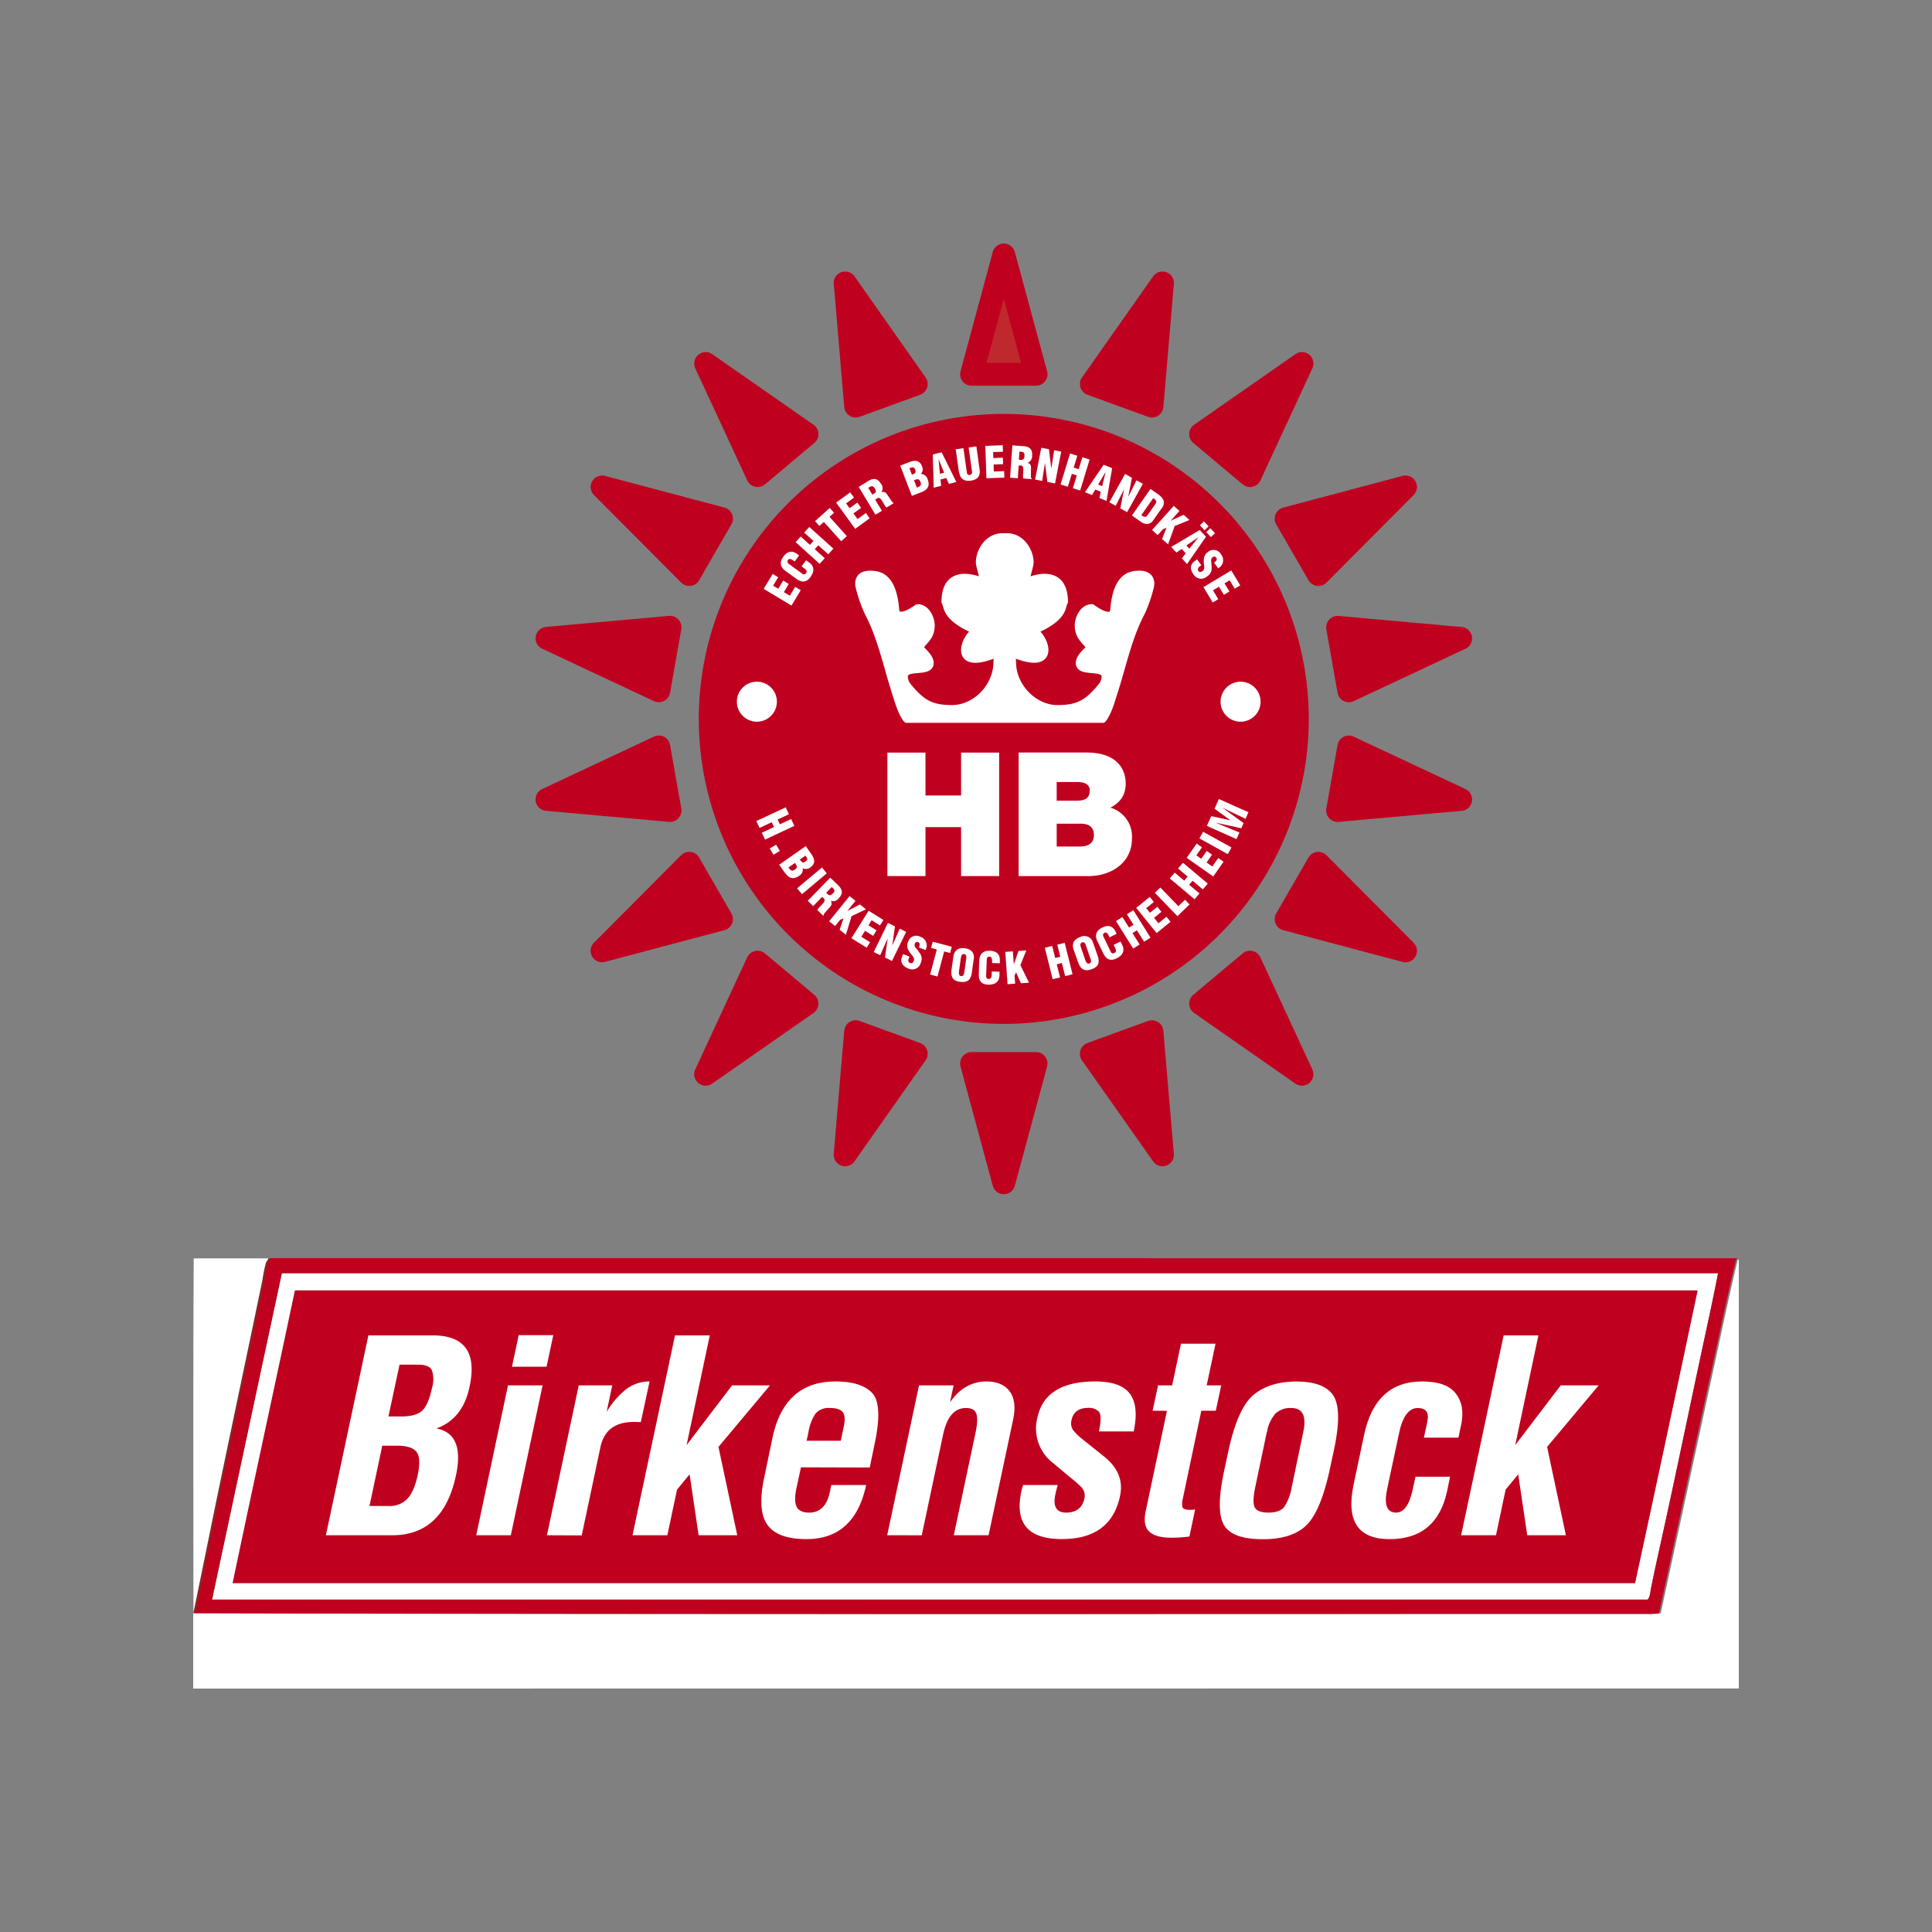 <?xml version="1.0" encoding="UTF-8"?> <svg xmlns="http://www.w3.org/2000/svg" viewBox="0 0 500 500"><rect x="0" y="0" width="500" height="500" fill="#808080" stroke="none"/><title>Gold_Partner</title><g><g><path d="M181.78,186.05a78,78,0,1,1,78,78,78,78,0,0,1-78-78Z" style="fill: #c0001f;stroke: #c0001f;stroke-linecap: round;stroke-linejoin: round;stroke-width: 1.865px"></path><polygon points="207.23 152.74 205.79 151.88 204.41 154.17 202.86 153.24 204.13 151.13 202.69 150.26 201.42 152.37 200.09 151.58 201.4 149.4 199.97 148.53 197.64 152.4 204.84 156.72 207.23 152.74 207.23 152.74" style="fill: #fff"></polygon><path d="M206.82,143.77l-.57-.42c-1.38-1-2.55-.61-3.54.75s-.87,2.63.61,3.7l2.79,2c1.38,1,2.57,1,3.64-.47,1.18-1.62.85-2.89-.31-3.73l-.83-.61-1.16,1.59.61.45c.42.3.95.76.55,1.3a.64.64,0,0,1-1,.13L204.24,146c-.44-.32-.63-.64-.26-1.13.22-.3.67-.29,1.25.13l.43.32,1.16-1.59Z" style="fill: #fff"></path><polygon points="213.45 144.46 210.85 142.13 211.77 141.12 214.36 143.45 215.68 141.99 209.44 136.37 208.13 137.84 210.52 139.99 209.61 141.01 207.21 138.85 205.9 140.31 212.13 145.93 213.45 144.46 213.45 144.46" style="fill: #fff"></polygon><polygon points="212.06 136.11 213.21 135.08 217.7 140.07 219.16 138.75 214.68 133.76 215.85 132.7 214.73 131.45 210.94 134.87 212.06 136.11 212.06 136.11" style="fill: #fff"></polygon><polygon points="225.07 134.13 224.09 132.77 221.93 134.34 220.86 132.88 222.85 131.43 221.87 130.07 219.87 131.52 218.97 130.27 221.02 128.78 220.03 127.42 216.39 130.07 221.32 136.86 225.07 134.13 225.07 134.13" style="fill: #fff"></polygon><path d="M224.7,126.26c.81-.52,1.19-.69,1.7.16.26.44.42,1-.07,1.25l-.57.35-1.06-1.76Zm1.83,3,.56-.33c.41-.21.72,0,1,.41s.63,1,1,1.65a1.89,1.89,0,0,0,.34.35l1.84-1.1-.05-.1A.78.78,0,0,1,231,130c-.37-.4-1.12-1.64-1.51-2.18a1.16,1.16,0,0,0-1.4-.43v0a1.82,1.82,0,0,0-.09-2.18c-.86-1.42-1.89-1.57-3.27-.74L222.23,126l4.32,7.2,1.69-1-1.71-2.84Z" style="fill: #fff;fill-rule: evenodd"></path><path d="M236.54,124.27c.79-.27,1.31-.49,1.66.42s0,1.14-.92,1.51l-.74-1.93Zm-1.18-3.08c.64-.25,1.16-.48,1.46.29.36.93,0,1-.82,1.38l-.64-1.67Zm3.21,6.14c1.5-.58,2.13-1.6,1.53-3.19a1.88,1.88,0,0,0-1.74-1.48v0a1.87,1.87,0,0,0,.25-2c-.6-1.58-1.86-1.61-3.25-1.08l-2.38.92,3,7.83,2.59-1Z" style="fill: #fff;fill-rule: evenodd"></path><path d="M243.57,125.73l-.16-1.64,1.49-.38.67,1.52,1.93-.48-3.8-7.7-2.3.57.25,8.59,1.92-.48Zm.79-3.4-1.11.27-.35-3.78h0l1.44,3.52Z" style="fill: #fff;fill-rule: evenodd"></path><path d="M248.25,122.26c.24,1.71,1.32,2.36,3,2.13,2-.28,2.47-1.46,2.27-2.86l-.84-6-2,.28.87,6.21a.7.7,0,0,1-.55.89c-.55.08-.72-.25-.78-.65l-.88-6.27-2,.28.84,6Z" style="fill: #fff"></path><polygon points="259.93 123.61 259.87 121.93 257.2 122.02 257.14 120.21 259.6 120.13 259.54 118.45 257.08 118.54 257.02 116.99 259.56 116.91 259.5 115.23 255 115.39 255.29 123.77 259.93 123.61 259.93 123.61" style="fill: #fff"></polygon><path d="M263.82,116.91c1,0,1.37.11,1.3,1.11,0,.51-.2,1-.77,1l-.67-.05.14-2Zm-.25,3.56.65,0c.46.07.59.41.61.93s-.07,1.21-.09,1.94a1.62,1.62,0,0,0,.08.49L267,124v-.11a.6.6,0,0,1-.17-.3c-.08-.55,0-2,0-2.66a1.15,1.15,0,0,0-.89-1.15v0a1.81,1.81,0,0,0,1.17-1.84c.12-1.66-.64-2.36-2.25-2.48l-2.86-.2-.59,8.37,2,.14.23-3.3Z" style="fill: #fff;fill-rule: evenodd"></path><polygon points="271.06 124.73 273.04 125.12 274.64 116.88 272.81 116.52 272.1 121.16 272.06 121.16 271.47 116.26 269.48 115.88 267.88 124.11 269.71 124.47 270.43 119.84 270.45 119.83 271.06 124.73 271.06 124.73" style="fill: #fff"></polygon><polygon points="276.36 125.97 277.38 122.63 278.68 123.03 277.66 126.36 279.55 126.94 282 118.92 280.12 118.34 279.17 121.42 277.87 121.02 278.81 117.94 276.93 117.37 274.47 125.39 276.36 125.97 276.36 125.97" style="fill: #fff"></polygon><path d="M282.62,128.12l.83-1.43,1.43.58-.35,1.62,1.84.74,1.46-8.46-2.2-.89-4.85,7.1,1.84.74Zm2.64-2.29-1.06-.43,1.94-3.27h0l-.9,3.69Z" style="fill: #fff;fill-rule: evenodd"></path><polygon points="289.94 131.57 291.7 132.55 295.77 125.21 294.13 124.31 292.03 128.5 292 128.48 292.94 123.65 291.17 122.66 287.1 130 288.74 130.91 290.85 126.73 290.88 126.72 289.94 131.57 289.94 131.57" style="fill: #fff"></polygon><path d="M295.1,134.93a3.12,3.12,0,0,0,1.65.68,2,2,0,0,0,1.73-1l2.14-3.05a2.16,2.16,0,0,0,.46-2.2,4.49,4.49,0,0,0-1.59-1.59l-1.75-1.23-4.81,6.87,2.17,1.52Zm3.39-6c.77.57,1,.8.45,1.61l-1.57,2.25c-.61.93-.93,1.36-2,.53l3.08-4.39Z" style="fill: #fff;fill-rule: evenodd"></path><polygon points="299.61 138.48 301 136.94 301.89 136.6 300.74 139.49 302.29 140.89 304.01 136.13 307.82 134.58 306.32 133.23 303 134.75 302.98 134.74 305.23 132.24 303.76 130.93 298.15 137.16 299.61 138.48 299.61 138.48" style="fill: #fff"></polygon><path d="M312.17,137.7l1.21,1.29,1.06-1-1.2-1.29-1.07,1Zm-.58-2.76-1.06,1,1.2,1.29,1.06-1-1.2-1.29ZM304.45,143l1.36-.94,1.05,1.13-1,1.32,1.35,1.45,4.9-7.05-1.62-1.74-7.39,4.38,1.35,1.45Zm3.36-1-.78-.83,3.14-2.15,0,0-2.38,3Z" style="fill: #fff;fill-rule: evenodd"></path><path d="M309.79,144.77l-.72.53c-.9.65-1.27,1.85-.21,3.31a2.28,2.28,0,0,0,3.52.57,2.48,2.48,0,0,0,1.19-1.76,14.88,14.88,0,0,0-.12-2.18c0-.48,0-.84.48-1.09a.59.59,0,0,1,.86.23c.34.55-.21.92-.6,1.23l1.07,1.47a2.36,2.36,0,0,0,.73-3.62,2.2,2.2,0,0,0-3.38-.6,2.44,2.44,0,0,0-1,1.45,5.68,5.68,0,0,0,0,1.85c.05.6.18,1.23-.39,1.64-.35.25-.8.33-1.07,0s-.12-.88.27-1.17l.48-.35-1.07-1.47Z" style="fill: #fff"></path><polygon points="313.85 155.92 315.29 155.06 313.91 152.77 315.47 151.84 316.73 153.94 318.17 153.08 316.9 150.97 318.23 150.18 319.54 152.35 320.97 151.49 318.65 147.63 311.46 151.95 313.85 155.92 313.85 155.92" style="fill: #fff"></polygon><polygon points="229.66 226.73 239.51 226.73 239.51 214.06 248.73 214.06 248.73 226.73 258.58 226.73 258.58 194.77 248.73 194.77 248.73 205.87 239.51 205.87 239.51 194.77 229.66 194.77 229.66 226.73 229.66 226.73" style="fill: #fff"></polygon><path d="M273.47,213.17h6.18c2.33,0,3.45,1,3.45,2.91,0,2.46-1.79,3-3.85,3h-5.78v-6Zm-9.85,13.56h18.13c5.64,0,11.2-3.31,11.2-9.71a7.79,7.79,0,0,0-5.56-8c2.38-1.3,3.94-3.05,3.94-6.27s-1.79-8-10.2-8H263.62v32Zm9.85-24.35h5.2c2,0,3.35.58,3.35,2.19,0,2.06-1.3,2.64-3.35,2.64h-5.2v-4.83Z" style="fill: #fff;fill-rule: evenodd"></path><polygon points="268.13 96.86 251.44 96.86 259.78 65.99 268.13 96.86 268.13 96.86" style="fill: #bf292e;stroke: #c0001f;stroke-linecap: round;stroke-linejoin: round;stroke-width: 5.922px"></polygon><polygon points="251.44 275.24 268.13 275.24 259.78 306.1 251.44 275.24 251.44 275.24" style="fill: #c0001f;stroke: #c0001f;stroke-linecap: round;stroke-linejoin: round;stroke-width: 5.922px"></polygon><polygon points="298.13 105.09 282.45 99.38 300.85 73.23 298.13 105.09 298.13 105.09" style="fill: #c0001f;stroke: #c0001f;stroke-linecap: round;stroke-linejoin: round;stroke-width: 5.922px"></polygon><polygon points="221.44 267 237.12 272.71 218.72 298.86 221.44 267 221.44 267" style="fill: #c0001f;stroke: #c0001f;stroke-linecap: round;stroke-linejoin: round;stroke-width: 5.922px"></polygon><polygon points="323.51 123.09 310.72 112.36 336.95 94.08 323.51 123.09 323.51 123.09" style="fill: #c0001f;stroke: #c0001f;stroke-linecap: round;stroke-linejoin: round;stroke-width: 5.922px"></polygon><polygon points="196.06 249.01 208.84 259.73 182.62 278.01 196.06 249.01 196.06 249.01" style="fill: #c0001f;stroke: #c0001f;stroke-linecap: round;stroke-linejoin: round;stroke-width: 5.922px"></polygon><polygon points="341.2 148.68 332.85 134.23 363.75 126.02 341.2 148.68 341.2 148.68" style="fill: #c0001f;stroke: #c0001f;stroke-linecap: round;stroke-linejoin: round;stroke-width: 5.922px"></polygon><polygon points="178.37 223.41 186.71 237.87 155.81 246.07 178.37 223.41 178.37 223.41" style="fill: #c0001f;stroke: #c0001f;stroke-linecap: round;stroke-linejoin: round;stroke-width: 5.922px"></polygon><polygon points="349.07 178.78 346.17 162.35 378.01 165.21 349.07 178.78 349.07 178.78" style="fill: #c0001f;stroke: #c0001f;stroke-linecap: round;stroke-linejoin: round;stroke-width: 5.922px"></polygon><polygon points="170.5 193.31 173.4 209.75 141.56 206.89 170.5 193.31 170.5 193.31" style="fill: #c0001f;stroke: #c0001f;stroke-linecap: round;stroke-linejoin: round;stroke-width: 5.922px"></polygon><polygon points="346.17 209.75 349.07 193.32 378.01 206.9 346.17 209.75 346.17 209.75" style="fill: #c0001f;stroke: #c0001f;stroke-linecap: round;stroke-linejoin: round;stroke-width: 5.922px"></polygon><polygon points="173.4 162.34 170.5 178.77 141.56 165.2 173.4 162.34 173.4 162.34" style="fill: #c0001f;stroke: #c0001f;stroke-linecap: round;stroke-linejoin: round;stroke-width: 5.922px"></polygon><polygon points="332.85 237.87 341.19 223.42 363.75 246.08 332.85 237.87 332.85 237.87" style="fill: #c0001f;stroke: #c0001f;stroke-linecap: round;stroke-linejoin: round;stroke-width: 5.922px"></polygon><polygon points="186.72 134.22 178.38 148.67 155.82 126.02 186.72 134.22 186.72 134.22" style="fill: #c0001f;stroke: #c0001f;stroke-linecap: round;stroke-linejoin: round;stroke-width: 5.922px"></polygon><polygon points="310.72 259.73 323.5 249.01 336.94 278.01 310.72 259.73 310.72 259.73" style="fill: #c0001f;stroke: #c0001f;stroke-linecap: round;stroke-linejoin: round;stroke-width: 5.922px"></polygon><polygon points="208.85 112.36 196.07 123.08 182.62 94.08 208.85 112.36 208.85 112.36" style="fill: #c0001f;stroke: #c0001f;stroke-linecap: round;stroke-linejoin: round;stroke-width: 5.922px"></polygon><polygon points="282.44 272.71 298.12 267.01 300.84 298.86 282.44 272.71 282.44 272.71" style="fill: #c0001f;stroke: #c0001f;stroke-linecap: round;stroke-linejoin: round;stroke-width: 5.922px"></polygon><polygon points="237.12 99.38 221.44 105.09 218.73 73.23 237.12 99.38 237.12 99.38" style="fill: #c0001f;stroke: #c0001f;stroke-linecap: round;stroke-linejoin: round;stroke-width: 5.922px"></polygon><path d="M259.46,138.93h1.11c3.89,0,6,3.89,6,6.67,0,.7-.84,3.2-.84,3.89s.24.6.45.84c.76-.28,9.23-3.81,9.28,5.42-.79,1.09.36,4-8.06,7.52,3,1.18,6.76,11-5.45,5.82,0,0-.12-1.62.08,2.75.27,6.14,5.68,11.56,11.63,11.56,5.45,0,7.95-1.37,11.81-6.26,2.86-6-6.12-2.25-6.12-5.55,0-1.74,2.51-3.41,2.51-3.89,0-1.53-2.78-2.23-2.78-5.84,0-1.74,1.21-4.59,3.51-4.57,0,0,5.19,4,5.67.62.27-3.43,1.15-8.54,5.21-9.17,5.42-.83,4.21,3.15,4.21,3.15a35.35,35.35,0,0,1-2.29,6.6c-3.47,6.56-4.93,14.15-7.22,21.1-.59,1.84-1.41,4.83-2.78,6.55H234.66c-1.37-1.72-2.19-4.71-2.78-6.55-2.3-7-3.75-14.54-7.22-21.1a35.35,35.35,0,0,1-2.29-6.6s-1.21-4,4.21-3.15c4.06.63,4.94,5.74,5.21,9.17.48,3.34,5.67-.62,5.67-.62,2.3,0,3.51,2.83,3.51,4.57,0,3.61-2.78,4.31-2.78,5.84,0,.48,2.51,2.15,2.51,3.89,0,3.3-9-.47-6.12,5.55,3.86,4.89,6.36,6.26,11.81,6.26,6,0,11.36-5.42,11.63-11.56.2-4.37.08-2.75.08-2.75-12.21,5.22-8.45-4.64-5.45-5.82-8.42-3.55-7.27-6.43-8.06-7.52,0-9.23,8.52-5.7,9.28-5.42.21-.24.45-.14.45-.84s-.84-3.19-.84-3.89c0-2.78,2.09-6.67,6-6.67Z" style="fill: #fff;stroke: #fff;stroke-linecap: round;stroke-linejoin: round;stroke-width: 1.865px"></path><polygon points="196.57 214.27 199.73 212.79 200.31 214.03 197.15 215.51 197.98 217.29 205.58 213.74 204.75 211.96 201.83 213.32 201.25 212.09 204.17 210.72 203.34 208.94 195.74 212.49 196.57 214.27 196.57 214.27" style="fill: #fff"></polygon><polygon points="200.19 221.21 201.82 220.22 200.85 218.6 199.21 219.59 200.19 221.21 200.19 221.21" style="fill: #fff"></polygon><path d="M205.74,223.32c.45.7.79,1.15,0,1.71s-1.1.27-1.69-.53l1.7-1.18Zm2.7-1.9c.4.57.75,1,.08,1.49-.82.58-1,.21-1.54-.46l1.46-1ZM203.27,226c.92,1.31,2.06,1.68,3.46.71a1.85,1.85,0,0,0,1-2l0,0a1.87,1.87,0,0,0,2-.23c1.39-1,1.12-2.2.26-3.42l-1.46-2.09-6.87,4.82,1.59,2.27Z" style="fill: #fff;fill-rule: evenodd"></path><polygon points="207.55 231.41 213.98 226.02 212.71 224.51 206.28 229.9 207.55 231.41 207.55 231.41" style="fill: #fff"></polygon><path d="M215.25,229.55c.71.65,1,1,.28,1.68-.36.38-.82.66-1.23.26l-.48-.46,1.43-1.48Zm-2.48,2.56.47.45c.3.35.18.7-.14,1.11s-.83.87-1.32,1.43a2.22,2.22,0,0,0-.25.42l1.55,1.49.07-.08a.67.67,0,0,1,.07-.34c.29-.46,1.29-1.51,1.71-2a1.17,1.17,0,0,0,.06-1.46h0a1.81,1.81,0,0,0,2.08-.66c1.16-1.2,1-2.22-.13-3.34l-2.07-2-5.83,6,1.42,1.37,2.3-2.39Z" style="fill: #fff;fill-rule: evenodd"></path><polygon points="216.12 239.66 217.42 238.05 218.3 237.66 217.3 240.62 218.92 241.92 220.39 237.09 224.11 235.33 222.55 234.07 219.31 235.76 219.29 235.75 221.4 233.14 219.87 231.9 214.59 238.42 216.12 239.66 216.12 239.66" style="fill: #fff"></polygon><polygon points="224.29 245.27 225.18 243.85 222.91 242.43 223.87 240.9 225.96 242.2 226.85 240.78 224.76 239.47 225.58 238.16 227.73 239.51 228.62 238.09 224.8 235.7 220.35 242.81 224.29 245.27 224.29 245.27" style="fill: #fff"></polygon><polygon points="229.03 247.81 230.84 248.7 234.52 241.16 232.84 240.34 230.96 244.63 230.93 244.62 231.62 239.74 229.79 238.85 226.12 246.39 227.8 247.21 229.69 242.93 229.72 242.92 229.03 247.81 229.03 247.81" style="fill: #fff"></polygon><path d="M233.72,246.9l-.32.84c-.4,1-.05,2.24,1.63,2.89a2.28,2.28,0,0,0,3.26-1.43,2.5,2.5,0,0,0,0-2.13A13.55,13.55,0,0,0,237,245.3a1,1,0,0,1-.19-1.17.59.59,0,0,1,.84-.28c.59.28.33.89.17,1.36l1.7.65a2.35,2.35,0,0,0-1.36-3.43,2.2,2.2,0,0,0-3.16,1.34,2.43,2.43,0,0,0-.07,1.77,5.6,5.6,0,0,0,1,1.56c.36.47.81.93.56,1.59-.15.4-.49.71-.92.55-.58-.23-.58-.68-.4-1.13l.21-.55-1.7-.66Z" style="fill: #fff"></path><polygon points="240.96 245.33 242.45 245.73 240.71 252.21 242.62 252.72 244.35 246.24 245.89 246.65 246.32 245.03 241.39 243.71 240.96 245.33 240.96 245.33" style="fill: #fff"></polygon><path d="M249.57,251.53c-.06.47-.21,1.18-.84,1.09s-.61-.81-.54-1.29l.48-3.41c.07-.51.23-1.11.85-1s.6.71.53,1.22l-.48,3.41Zm2.45-3.27c.23-1.6-.57-2.61-2.28-2.85s-2.78.51-3,2.11l-.48,3.37c-.26,1.88.29,3,2.26,3.22s2.76-.6,3-2.47l.47-3.38Z" style="fill: #fff;fill-rule: evenodd"></path><path d="M258.76,249.27l0-.7c.06-1.71-.92-2.46-2.6-2.52s-2.67.76-2.73,2.58l-.12,3.44c-.06,1.71.61,2.7,2.42,2.76,2,.07,2.88-.9,2.93-2.35l0-1-2-.06,0,.76c0,.51-.1,1.2-.77,1.18-.51,0-.69-.31-.68-.77l.16-4.15c0-.55.17-.88.79-.85.37,0,.61.39.59,1.11l0,.53,2,.07Z" style="fill: #fff"></path><polygon points="262.72 254.57 262.57 252.51 262.95 251.63 264.23 254.47 266.31 254.32 264.08 249.78 265.61 245.96 263.6 246.1 262.39 249.55 262.37 249.55 262.13 246.21 260.17 246.34 260.75 254.71 262.72 254.57 262.72 254.57" style="fill: #fff"></polygon><polygon points="274.34 252.95 273.49 249.56 274.81 249.23 275.66 252.62 277.57 252.14 275.54 244 273.63 244.48 274.41 247.6 273.08 247.93 272.31 244.81 270.4 245.28 272.43 253.42 274.34 252.95 274.34 252.95" style="fill: #fff"></polygon><path d="M282.19,248c.16.45.35,1.14-.25,1.35s-.91-.44-1.07-.9l-1.12-3.26c-.17-.48-.3-1.09.3-1.29s.85.35,1,.84l1.12,3.26Zm.7-4a2.32,2.32,0,0,0-3.32-1.5c-1.63.56-2.25,1.72-1.73,3.24L279,249c.62,1.79,1.59,2.5,3.48,1.85s2.18-1.79,1.57-3.58L282.89,244Z" style="fill: #fff;fill-rule: evenodd"></path><path d="M289,241.7l-.31-.63c-.75-1.54-2-1.74-3.47-1s-2,1.93-1.2,3.56l1.51,3.1c.75,1.54,1.8,2.1,3.43,1.3,1.81-.88,2.11-2.15,1.48-3.45l-.45-.92-1.77.86.33.68c.23.47.48,1.12-.12,1.41a.64.64,0,0,1-1-.37l-1.81-3.73c-.24-.49-.26-.86.3-1.12.33-.16.72.06,1,.7l.23.49,1.77-.87Z" style="fill: #fff"></path><polygon points="294.93 244.44 293.08 241.48 294.23 240.75 296.08 243.71 297.75 242.67 293.31 235.56 291.64 236.6 293.35 239.33 292.19 240.05 290.48 237.32 288.81 238.37 293.26 245.48 294.93 244.44 294.93 244.44" style="fill: #fff"></polygon><polygon points="302.94 238.56 301.88 237.25 299.81 238.94 298.67 237.53 300.58 235.98 299.52 234.68 297.61 236.22 296.64 235.03 298.61 233.43 297.56 232.12 294.05 234.96 299.33 241.48 302.94 238.56 302.94 238.56" style="fill: #fff"></polygon><polygon points="307.86 234.06 306.69 232.85 304.96 234.52 300.3 229.69 298.88 231.06 304.71 237.1 307.86 234.06 307.86 234.06" style="fill: #fff"></polygon><polygon points="310.43 231.22 307.75 228.98 308.63 227.93 311.3 230.18 312.57 228.67 306.14 223.28 304.88 224.78 307.35 226.85 306.47 227.9 304 225.83 302.73 227.34 309.16 232.73 310.43 231.22 310.43 231.22" style="fill: #fff"></polygon><polygon points="316.65 223.02 315.27 222.06 313.74 224.25 312.26 223.21 313.67 221.2 312.3 220.23 310.88 222.25 309.62 221.36 311.07 219.28 309.7 218.32 307.12 222.01 313.99 226.83 316.65 223.02 316.65 223.02" style="fill: #fff"></polygon><polygon points="318.7 219.32 311.36 215.26 310.41 216.98 317.75 221.05 318.7 219.32 318.7 219.32" style="fill: #fff"></polygon><polygon points="320.76 215.45 314.68 212.94 314.69 212.92 321.25 214.36 321.85 213.02 316.4 209.07 316.41 209.06 322.34 211.91 323.1 210.2 315.44 206.79 314.32 209.3 318.42 212.28 318.41 212.3 313.47 211.21 312.34 213.74 320 217.16 320.76 215.45 320.76 215.45" style="fill: #fff"></polygon><path d="M191.17,181.6a4.71,4.71,0,1,1,4.71,4.71,4.71,4.71,0,0,1-4.71-4.71Z" style="fill: #fff;stroke: #fff;stroke-miterlimit: 3.864;stroke-width: 0.933px"></path><path d="M316.35,181.6a4.71,4.71,0,1,1,4.71,4.71,4.71,4.71,0,0,1-4.71-4.71Z" style="fill: #fff;stroke: #fff;stroke-miterlimit: 3.864;stroke-width: 0.933px"></path></g><g><g><path d="M426.4,417.76c-1.09,0-2.25,0-3.32,0h.49Z" style="fill: #8c2322"></path><path d="M423.19,409.74h-363c5.3-25.24,10.75-50.32,16.08-75.52a.26.26,0,0,1,.19-.28H439.37Q431.39,371.95,423.19,409.74Z" style="fill: #c0001f"></path><path d="M73.06,329.51H444.63c-1.36,7-2.91,14-4.42,21.07-3.33,15.58-6.59,31.39-10.06,47.12-1,4.42-1.92,8.65-2.82,13.07-.24,1.15-.27,2.57-.94,3.2H54.9q8.93-42.15,18-84.17A.26.26,0,0,1,73.06,329.51Zm366.31,4.43H76.44a.26.26,0,0,0-.19.28c-5.33,25.2-10.78,50.28-16.08,75.52h363Q431.35,371.91,439.37,333.94Z" style="fill: #fff"></path><path d="M444.63,329.51H73.06a.26.26,0,0,0-.19.29q-9,42.1-18,84.17H426.39c.67-.63.7-2.05.94-3.2.9-4.42,1.85-8.65,2.82-13.07,3.47-15.73,6.73-31.54,10.06-47.12C441.72,343.55,443.27,336.55,444.63,329.51Zm-394,88c0-.1-.07-.11-.09-.19,1.55-7.62,3.24-15.83,4.89-23.89,4.24-20.73,8.68-41.61,13-62.36a40.07,40.07,0,0,1,.84-4.23c.22-.63.54-.64.66-1.22H449.48V326h-.19c-1.83,7.55-3.44,15.15-5.08,22.77-5,23-9.92,45.87-14.86,68.75a15.75,15.75,0,0,1-2.94.21h0l-2.83,0h-.49C297.79,417.73,175,417.86,50.67,417.55Z" style="fill: #c0001f"></path><path d="M50.06,417.36c1.55-7.62,3.25-15.83,4.89-23.89,4.24-20.73,8.69-41.61,13-62.36a37.64,37.64,0,0,1,.85-4.23c.22-.63.53-.64.66-1.22H70c-.12.58-.44.59-.66,1.22a40.07,40.07,0,0,0-.84,4.23c-4.3,20.75-8.74,41.63-13,62.36-1.65,8.06-3.34,16.27-4.89,23.89,0,.08.09.09.09.19h-.51C50.16,417.45,50.08,417.44,50.06,417.36Z" style="fill: #8c2322"></path><path d="M50.06,417.36h0c0-30.6-.1-61.29.08-91.7H69.44c-.13.58-.44.59-.66,1.22a37.64,37.64,0,0,0-.85,4.23c-4.29,20.75-8.74,41.63-13,62.36C53.31,401.53,51.61,409.74,50.06,417.36Z" style="fill: #fff"></path><path d="M50,437q0-9.81,0-19.65h0c0,.08.1.09.1.19h.51c124.28.31,247.12.18,372.41.18,1.07,0,2.23,0,3.32,0h0a17.81,17.81,0,0,0,3.46-.21c4.94-22.88,9.89-45.74,14.86-68.75,1.64-7.62,3.24-15.22,5.08-22.77H450v110.8c0,.1,0,.16-.1.18Z" style="fill: #fff"></path></g><g><path d="M84.34,397.32l11-51.72H112q12.36,0,9.53,13.26-1.74,8.36-8.59,10.82,7.33,1.38,5.08,12.08-3.3,15.57-16.5,15.56Zm11.28-7.57h4.89a6.34,6.34,0,0,0,4.91-1.86q1.76-1.84,2.7-6.26c.6-2.92.48-4.89-.37-5.93s-2.49-1.55-5-1.55H98.93Zm4.91-23.17h3.23q3.9,0,5.49-1.49c1.07-1,1.93-2.95,2.55-5.89a7.6,7.6,0,0,0,0-4.51c-.42-1-1.62-1.52-3.59-1.52h-4.81Z" style="fill: #fff"></path><path d="M131.47,358.53h8.95l-8.22,38.79h-8.95Zm2.77-13h8.95l-1.74,8.18H132.5Z" style="fill: #fff"></path><path d="M141.55,397.32l8.23-38.79h8.67L157,365.4a21.22,21.22,0,0,1,4.92-5.76,9.76,9.76,0,0,1,6.19-2.12l-2.27,10.54A17.57,17.57,0,0,0,164,368q-7.23,0-8.61,6.53l-4.84,22.83Z" style="fill: #fff"></path><path d="M163.69,397.32l11-51.72h9l-6,28.39,11.78-15.46h9.81l-13.34,15.93h0l4.86,22.86h-10l-2.33-15.76h0l-3.25,3.94-2.51,11.82Z" style="fill: #fff"></path><path d="M207.29,379.74l-1.21,5.59c-.43,2.12-.4,3.66.1,4.65s1.62,1.48,3.24,1.48c2.81,0,4.6-1.77,5.34-5.32l.4-1.82h9q-3,14-15.42,14c-5,0-8.34-1.22-10.11-3.67s-2.07-6.49-.88-12.12L199.94,372q3.09-14.47,16.28-14.48,6.71,0,9.51,3t.6,13.27l-1.24,6Zm1.46-6.87h8.84l.78-3.67c.38-1.79.29-3-.27-3.73s-1.68-1.08-3.34-1.08a4.46,4.46,0,0,0-3.68,1.41,11.82,11.82,0,0,0-1.83,4.72Z" style="fill: #fff"></path><path d="M229.61,397.32l8.23-38.79h8.95l-.93,4.38q3.75-5.4,9.46-5.39c2.67,0,4.66.83,5.94,2.49s1.62,4.08.95,7.31l-6.37,30h-9l5.65-26.63q.71-3.4.17-4.85c-.34-1-1.24-1.45-2.7-1.45q-4.45,0-5.9,6.94l-5.51,26Z" style="fill: #fff"></path><path d="M264.82,384.32h8.95a23.45,23.45,0,0,0-.64,2.4q-1,4.74,2.79,4.74t4.67-3.43a3.25,3.25,0,0,0-.74-3.17,37.72,37.72,0,0,0-3-2.62l-4.27-3.57a11.24,11.24,0,0,1-4.08-11.86q2-9.29,15-9.29,6.51,0,8.9,3.16t1,9.77h-9c.58-2.74.57-4.43,0-5.09a3.52,3.52,0,0,0-2.76-1c-2.44,0-3.89,1.06-4.34,3.2a3.19,3.19,0,0,0,.4,2.52,14.55,14.55,0,0,0,2.53,2.46L285.8,377q5.31,4.28,4.07,10.13-2.36,11.19-15.05,11.18-13.11,0-10.51-12.25A9.21,9.21,0,0,1,264.82,384.32Z" style="fill: #fff"></path><path d="M298.3,365.09l1.4-6.56h3.65l2.28-10.78h8.95l-2.29,10.78h3.76l-1.4,6.56H310.9L306,388.37a4.66,4.66,0,0,0,0,1.58c.11.54.77.8,2,.8a9.32,9.32,0,0,0,1.3-.1l-1.48,7a34.84,34.84,0,0,1-4.74.31c-2.62,0-4.51-.53-5.65-1.58s-1.45-2.84-.91-5.36l5.49-25.9Z" style="fill: #fff"></path><path d="M316.85,380.48l.95-4.47q2.44-11.55,6.59-15t11.08-3.47q7.23,0,9.59,3.63t.21,13.88l-1,4.65q-2.35,11.18-6.06,14.92t-11.41,3.73q-8,0-10.1-3.77T316.85,380.48Zm11-9.86-3,14.28c-.56,2.71-.58,4.49-.06,5.32s1.68,1.24,3.5,1.24,3.21-.46,4-1.38a12.87,12.87,0,0,0,2-5.18l3-14.32c.88-4.13-.17-6.19-3.13-6.19a5.58,5.58,0,0,0-4.08,1.45A9.47,9.47,0,0,0,327.9,370.62Z" style="fill: #fff"></path><path d="M366.33,382.17h8.95l-.74,3.6q-2.66,12.57-14.94,12.56t-9.28-14.17l2.73-12.9q2.93-13.74,15-13.74c4.16,0,7.05,1,8.69,3.1s2.12,4.78,1.38,8.21l-.67,3.24h-8.95l.91-4.21c.47-2.32-.37-3.47-2.53-3.47s-3.87,2.09-4.74,6.26l-.3,1.35L359,385.33c-.86,4.09-.09,6.13,2.29,6.13q3.07,0,4.35-6.13Z" style="fill: #fff"></path><path d="M378.14,397.32l11-51.72h9l-6,28.39,11.78-15.46h9.81l-13.34,15.93h0l4.86,22.86h-10l-2.34-15.76h0l-3.25,3.94-2.5,11.82Z" style="fill: #fff"></path></g></g></g></svg> 